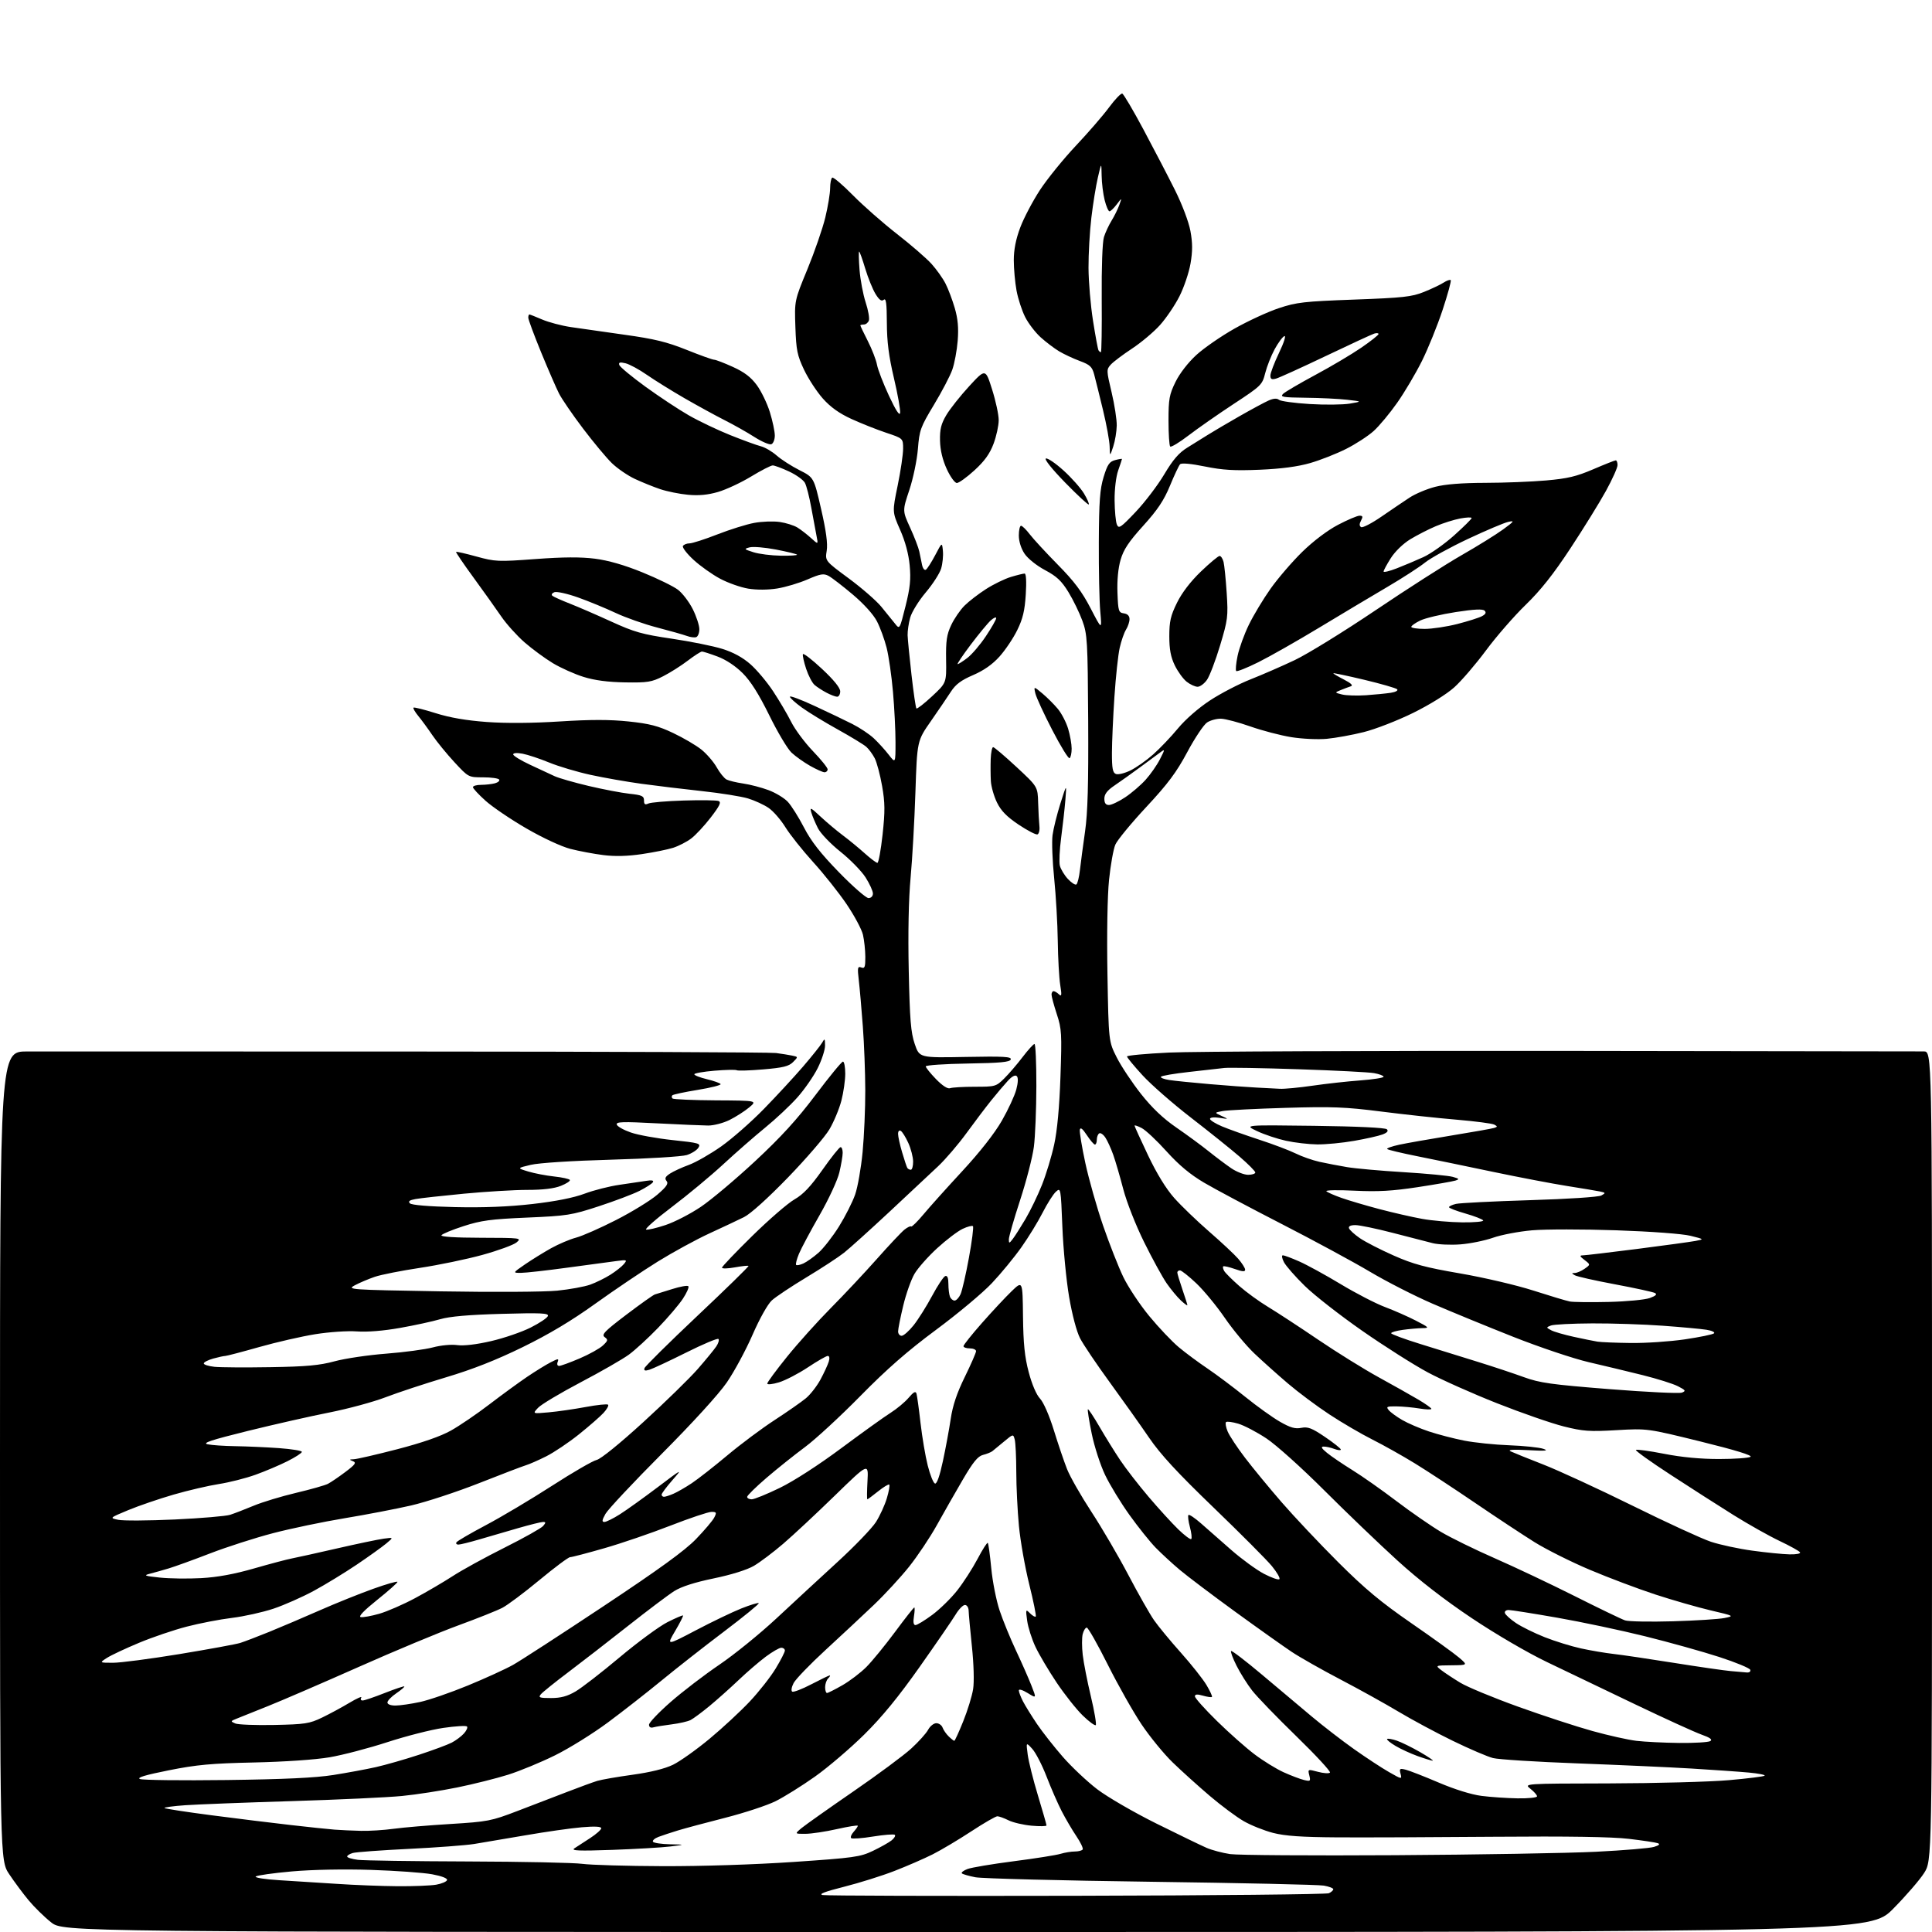 <?xml version="1.0" encoding="UTF-8" standalone="no"?>
<svg 
  version="1.1" 
  xmlns="http://www.w3.org/2000/svg" 
  xmlns:xlink="http://www.w3.org/1999/xlink" 
  xmlns:svg="http://www.w3.org/2000/svg"
  xmlns:rdf="http://www.w3.org/1999/02/22-rdf-syntax-ns#"
  xmlns:cc="http://creativecommons.org/ns#"
  xmlns:dc="http://purl.org/dc/elements/1.1/"
  viewBox="0 0 768 768"
  width="768"
  height="768"
>
<style>svg {background-color: white; }</style>"
<path stroke="none" fill="black" fill-rule="evenodd" d="M384.32,768.00C25.18,768.00 25.18,768.00 20.31,764.15C17.63,762.03 13.61,758.09 11.38,755.40C9.14,752.70 5.67,748.03 3.66,745.01C0.00,739.53 0.00,739.53 0.00,578.76C0.00,418.00 0.00,418.00 10.75,417.97C16.66,417.96 85.17,417.97 162.98,418.00C240.80,418.03 306.27,418.29 308.48,418.59C310.69,418.88 313.59,419.35 314.91,419.62C317.32,420.12 317.32,420.12 315.24,422.20C313.57,423.88 311.26,424.44 303.43,425.10C298.07,425.56 293.33,425.71 292.90,425.44C292.46,425.17 288.48,425.25 284.05,425.62C279.62,425.99 276.00,426.63 276.00,427.04C276.00,427.46 278.25,428.34 281.00,429.00C283.75,429.66 286.21,430.53 286.46,430.94C286.72,431.35 282.64,432.38 277.40,433.24C272.16,434.09 267.60,435.07 267.27,435.40C266.94,435.73 266.96,436.29 267.32,436.66C267.68,437.02 275.42,437.35 284.52,437.41C301.06,437.50 301.06,437.50 297.78,440.24C295.97,441.74 292.48,443.98 290.00,445.21C287.52,446.44 283.70,447.43 281.50,447.42C279.30,447.40 270.13,447.01 261.11,446.54C247.42,445.82 244.80,445.91 245.18,447.05C245.43,447.80 247.96,449.22 250.81,450.20C253.65,451.19 261.10,452.53 267.37,453.20C277.98,454.33 278.68,454.53 277.63,456.22C277.01,457.22 274.93,458.54 273.00,459.15C271.07,459.76 257.57,460.59 243.00,460.99C227.39,461.43 214.24,462.27 211.00,463.04C205.50,464.34 205.50,464.34 210.00,465.70C212.47,466.44 217.10,467.33 220.28,467.67C223.46,468.01 226.27,468.63 226.52,469.04C226.78,469.45 225.18,470.51 222.97,471.39C220.29,472.47 215.86,473.00 209.64,473.00C204.51,473.00 193.16,473.68 184.41,474.51C175.66,475.35 167.00,476.30 165.18,476.64C162.76,477.08 162.15,477.55 162.95,478.35C163.63,479.03 170.46,479.60 180.82,479.84C192.15,480.10 202.17,479.70 211.69,478.61C220.92,477.55 228.07,476.13 232.39,474.50C236.02,473.14 242.26,471.55 246.25,470.98C250.24,470.41 255.01,469.71 256.85,469.41C259.11,469.05 259.98,469.22 259.53,469.96C259.16,470.55 256.75,472.10 254.18,473.40C251.61,474.70 244.32,477.45 238.00,479.52C227.22,483.05 225.44,483.33 209.50,484.01C195.10,484.63 191.25,485.15 184.29,487.40C179.77,488.86 175.81,490.50 175.48,491.03C175.10,491.64 180.93,492.01 191.19,492.03C207.11,492.07 207.45,492.11 205.32,493.89C204.11,494.89 198.01,497.12 191.74,498.85C185.48,500.57 174.31,502.89 166.92,504.00C159.54,505.11 151.47,506.71 149.00,507.55C146.53,508.40 142.98,509.89 141.13,510.88C137.82,512.65 138.41,512.69 175.13,513.33C195.90,513.69 216.50,513.57 221.50,513.06C226.45,512.56 232.36,511.48 234.64,510.66C236.91,509.84 240.52,508.07 242.65,506.72C244.78,505.37 247.20,503.47 248.01,502.48C249.41,500.79 249.24,500.72 245.00,501.29C242.53,501.62 233.75,502.80 225.50,503.92C217.25,505.05 208.99,505.97 207.14,505.98C203.78,506.00 203.78,506.00 208.68,502.62C211.38,500.77 216.05,497.88 219.05,496.20C222.05,494.53 226.53,492.63 229.00,491.98C231.47,491.33 238.68,488.16 245.00,484.92C251.32,481.69 258.65,477.18 261.28,474.91C264.99,471.72 265.82,470.49 264.97,469.46C264.13,468.45 264.45,467.75 266.33,466.52C267.69,465.63 271.07,464.07 273.85,463.06C276.63,462.04 282.41,458.73 286.70,455.71C290.99,452.68 298.61,446.00 303.63,440.85C308.65,435.71 315.66,428.12 319.21,424.00C322.75,419.88 326.17,415.60 326.80,414.50C327.84,412.67 327.94,412.77 327.97,415.59C327.99,417.29 326.67,421.34 325.05,424.59C323.42,427.84 319.78,433.09 316.96,436.25C314.14,439.42 308.38,444.82 304.17,448.25C299.95,451.69 292.45,458.25 287.50,462.83C282.55,467.41 273.37,475.03 267.09,479.78C260.82,484.52 256.21,488.57 256.84,488.78C257.48,488.99 260.94,488.18 264.55,486.98C268.16,485.78 274.48,482.52 278.61,479.73C282.74,476.94 292.44,468.78 300.18,461.58C310.48,451.99 316.90,444.96 324.20,435.25C329.69,427.96 334.58,422.00 335.09,422.00C335.59,422.00 336.00,424.16 336.00,426.79C336.00,429.42 335.31,434.26 334.46,437.54C333.61,440.82 331.47,445.94 329.71,448.93C327.94,451.92 320.54,460.51 313.26,468.04C305.29,476.27 298.33,482.55 295.76,483.82C293.42,484.98 287.23,487.90 282.00,490.30C276.77,492.71 267.55,497.74 261.50,501.48C255.45,505.23 244.29,512.75 236.70,518.20C227.16,525.05 218.21,530.40 207.70,535.54C197.20,540.67 187.80,544.37 177.30,547.50C168.94,550.00 158.14,553.56 153.30,555.42C148.46,557.28 138.43,560.00 131.00,561.47C123.58,562.93 108.97,566.24 98.55,568.81C83.73,572.48 80.25,573.64 82.55,574.13C84.17,574.48 89.14,574.82 93.60,574.88C98.05,574.95 105.81,575.29 110.85,575.65C115.88,576.01 120.00,576.68 120.00,577.14C120.00,577.60 117.41,579.27 114.25,580.86C111.09,582.45 105.35,584.88 101.50,586.26C97.65,587.64 91.12,589.29 87.00,589.93C82.88,590.57 74.78,592.46 69.00,594.13C63.22,595.81 55.12,598.58 51.00,600.29C43.50,603.41 43.50,603.41 47.00,604.15C48.92,604.56 59.05,604.50 69.50,604.02C79.95,603.53 89.85,602.69 91.50,602.15C93.15,601.62 97.35,599.99 100.83,598.55C104.30,597.10 111.90,594.80 117.70,593.43C123.50,592.06 129.21,590.44 130.37,589.84C131.54,589.23 134.65,587.12 137.28,585.14C141.27,582.14 141.76,581.43 140.28,580.84C138.74,580.24 138.79,580.13 140.66,580.07C141.85,580.03 149.61,578.24 157.91,576.09C167.82,573.52 175.13,570.98 179.24,568.68C182.69,566.75 189.55,562.08 194.50,558.29C199.45,554.50 206.20,549.58 209.50,547.34C212.80,545.11 217.03,542.50 218.90,541.54C221.91,540.00 222.22,539.98 221.68,541.40C221.32,542.33 221.57,542.99 222.28,542.97C222.95,542.96 226.61,541.62 230.41,540.00C234.21,538.38 238.36,536.07 239.64,534.87C241.71,532.92 241.79,532.57 240.37,531.53C239.01,530.53 240.29,529.21 248.98,522.61C254.60,518.35 259.71,514.72 260.35,514.55C260.98,514.38 264.07,513.42 267.22,512.42C270.37,511.42 273.24,510.91 273.62,511.28C273.99,511.65 273.03,513.88 271.48,516.23C269.94,518.58 265.49,523.80 261.59,527.84C257.69,531.88 252.47,536.67 250.00,538.48C247.53,540.29 238.90,545.25 230.82,549.49C222.75,553.74 215.13,558.29 213.90,559.61C211.65,562.01 211.65,562.01 218.07,561.43C221.61,561.12 228.23,560.16 232.80,559.31C237.36,558.46 241.38,558.04 241.72,558.39C242.06,558.73 241.25,560.19 239.92,561.64C238.59,563.09 234.18,566.94 230.12,570.19C226.06,573.44 220.21,577.37 217.12,578.92C214.03,580.47 210.38,582.07 209.00,582.48C207.62,582.90 199.26,586.09 190.42,589.58C181.57,593.07 169.42,597.06 163.42,598.45C157.41,599.83 145.53,602.11 137.00,603.52C128.47,604.93 115.65,607.60 108.50,609.47C101.35,611.34 90.10,614.96 83.50,617.51C76.90,620.06 69.47,622.75 67.00,623.49C64.53,624.23 61.15,625.18 59.50,625.60C56.95,626.26 57.54,626.48 63.50,627.11C67.35,627.52 74.78,627.62 80.00,627.33C86.48,626.97 93.15,625.74 101.00,623.48C107.33,621.66 114.08,619.87 116.00,619.51C117.92,619.14 126.03,617.35 134.00,615.52C141.97,613.69 150.30,611.95 152.50,611.65C156.50,611.10 156.50,611.10 153.50,613.60C151.85,614.97 146.59,618.74 141.82,621.96C137.04,625.18 129.39,629.86 124.82,632.34C120.24,634.83 112.99,638.04 108.70,639.48C104.40,640.91 96.98,642.56 92.20,643.14C87.41,643.72 79.34,645.28 74.26,646.60C69.17,647.91 60.63,650.81 55.28,653.04C49.92,655.27 44.18,657.97 42.52,659.03C39.50,660.97 39.50,660.97 44.87,660.98C47.82,660.99 59.74,659.43 71.37,657.52C82.99,655.60 93.85,653.61 95.50,653.09C97.15,652.57 102.33,650.59 107.00,648.70C111.67,646.80 120.72,642.94 127.11,640.13C133.49,637.32 143.06,633.47 148.36,631.58C153.66,629.68 158.00,628.44 158.00,628.83C158.00,629.21 154.36,632.44 149.90,636.01C144.65,640.22 142.36,642.61 143.40,642.82C144.27,643.00 147.58,642.40 150.75,641.50C153.91,640.59 160.32,637.80 165.00,635.29C169.68,632.78 176.43,628.82 180.00,626.50C183.57,624.17 192.82,619.09 200.55,615.22C208.28,611.35 215.19,607.47 215.92,606.59C217.02,605.27 217.01,605.00 215.87,605.00C215.11,605.00 210.66,606.10 205.99,607.45C201.32,608.80 194.36,610.82 190.52,611.95C186.68,613.08 182.94,614.00 182.21,614.00C181.48,614.00 181.14,613.59 181.45,613.09C181.76,612.58 187.07,609.49 193.26,606.21C199.44,602.94 211.25,595.90 219.50,590.58C227.75,585.26 235.72,580.65 237.20,580.34C238.79,580.00 246.40,573.84 255.70,565.34C264.39,557.41 274.13,547.90 277.36,544.21C280.58,540.52 283.90,536.47 284.74,535.22C285.58,533.96 285.97,532.63 285.59,532.26C285.22,531.89 279.42,534.33 272.71,537.69C265.99,541.04 259.43,544.11 258.13,544.50C256.38,545.03 255.88,544.86 256.20,543.85C256.44,543.11 265.92,533.74 277.27,523.03C288.62,512.33 297.74,503.41 297.55,503.22C297.36,503.03 294.91,503.29 292.10,503.80C289.30,504.31 287.00,504.37 287.00,503.92C287.00,503.48 292.41,497.81 299.03,491.31C305.65,484.81 313.20,478.27 315.82,476.78C319.32,474.77 322.24,471.68 326.93,465.03C330.42,460.06 333.67,456.00 334.14,456.00C334.61,456.00 334.99,457.01 334.98,458.25C334.98,459.49 334.38,463.00 333.66,466.05C332.93,469.16 329.47,476.62 325.79,483.05C322.18,489.35 318.49,496.26 317.60,498.40C316.70,500.55 316.20,502.54 316.48,502.82C316.76,503.10 318.06,502.84 319.37,502.24C320.68,501.64 323.38,499.73 325.36,497.99C327.35,496.24 331.02,491.53 333.53,487.51C336.03,483.49 338.91,477.80 339.93,474.85C340.96,471.91 342.29,464.30 342.90,457.95C343.50,451.59 343.98,440.57 343.96,433.45C343.94,426.33 343.51,414.88 342.99,408.00C342.48,401.12 341.76,392.90 341.39,389.73C340.79,384.63 340.91,384.03 342.36,384.58C343.74,385.12 344.00,384.46 343.98,380.36C343.96,377.69 343.54,373.74 343.04,371.58C342.54,369.43 339.61,363.95 336.52,359.40C333.43,354.85 327.44,347.31 323.20,342.65C318.97,337.98 314.02,331.76 312.20,328.82C310.39,325.88 307.39,322.43 305.53,321.16C303.68,319.89 299.99,318.20 297.33,317.39C294.67,316.59 286.43,315.27 279.00,314.47C271.57,313.66 260.77,312.36 255.00,311.57C249.22,310.78 240.12,309.19 234.76,308.02C229.41,306.85 221.98,304.64 218.25,303.10C214.53,301.57 209.80,300.00 207.74,299.61C205.48,299.19 204.00,299.30 204.00,299.89C204.00,300.43 207.04,302.29 210.75,304.02C214.46,305.76 218.85,307.80 220.50,308.56C222.15,309.32 228.22,311.06 234.00,312.43C239.78,313.79 247.09,315.19 250.25,315.53C255.16,316.05 256.00,316.44 256.00,318.18C256.00,319.76 256.39,320.03 257.75,319.41C258.71,318.96 265.04,318.43 271.81,318.22C278.58,318.01 284.80,318.09 285.63,318.41C286.80,318.86 286.11,320.31 282.52,324.98C279.98,328.27 276.47,332.05 274.70,333.36C272.94,334.68 269.74,336.32 267.58,337.01C265.42,337.70 259.84,338.83 255.17,339.52C249.47,340.36 244.45,340.49 239.85,339.91C236.08,339.44 230.19,338.33 226.75,337.45C223.13,336.51 215.76,333.09 209.24,329.31C203.05,325.73 195.74,320.77 192.99,318.30C190.25,315.83 188.00,313.41 188.00,312.91C188.00,312.41 189.46,311.99 191.25,311.99C193.04,311.98 195.51,311.70 196.74,311.37C197.97,311.04 198.73,310.37 198.43,309.89C198.13,309.40 195.26,309.00 192.05,309.00C186.22,309.00 186.22,309.00 180.64,302.98C177.58,299.67 173.62,294.83 171.86,292.23C170.10,289.63 167.59,286.21 166.28,284.62C164.98,283.04 164.12,281.55 164.37,281.30C164.61,281.06 168.56,282.04 173.15,283.49C178.81,285.28 185.34,286.40 193.49,287.00C201.14,287.56 211.67,287.48 222.50,286.79C234.75,286.01 242.39,286.01 249.86,286.79C258.22,287.67 261.65,288.56 267.60,291.39C271.66,293.32 276.72,296.28 278.83,297.98C280.94,299.68 283.67,302.85 284.90,305.03C286.12,307.21 287.89,309.39 288.81,309.87C289.74,310.35 292.73,311.07 295.46,311.47C298.19,311.86 302.72,313.05 305.53,314.10C308.33,315.15 311.78,317.24 313.18,318.75C314.59,320.26 317.48,324.86 319.61,328.97C322.44,334.43 326.19,339.23 333.49,346.73C339.00,352.39 344.29,357.01 345.25,357.01C346.27,357.00 347.00,356.24 347.00,355.20C347.00,354.20 345.69,351.33 344.10,348.82C342.50,346.30 338.00,341.69 334.10,338.58C330.15,335.43 326.16,331.26 325.13,329.21C324.10,327.17 322.92,324.38 322.52,323.00C321.86,320.77 322.24,320.93 326.14,324.58C328.54,326.82 332.52,330.17 335.00,332.03C337.48,333.88 341.40,337.11 343.73,339.20C346.05,341.29 348.33,343.00 348.78,343.00C349.24,343.00 350.16,337.94 350.84,331.75C351.85,322.41 351.82,319.13 350.64,312.41C349.86,307.96 348.54,303.01 347.71,301.41C346.88,299.81 345.37,297.76 344.35,296.86C343.33,295.97 338.23,292.86 333.00,289.96C327.77,287.06 321.36,283.15 318.75,281.26C316.14,279.37 314.00,277.43 314.00,276.95C314.00,276.46 318.39,278.10 323.75,280.59C329.11,283.07 335.90,286.32 338.82,287.80C341.75,289.28 345.59,291.84 347.36,293.50C349.12,295.15 351.78,298.07 353.27,300.00C355.98,303.50 355.98,303.50 355.98,295.00C355.98,290.32 355.53,281.32 354.97,275.00C354.42,268.68 353.28,260.80 352.45,257.50C351.61,254.20 349.89,249.47 348.61,247.00C347.21,244.28 343.40,240.06 338.98,236.33C334.96,232.94 330.64,229.61 329.38,228.93C327.42,227.89 326.18,228.09 321.01,230.33C317.68,231.78 312.26,233.40 308.97,233.93C305.31,234.52 300.84,234.54 297.47,234.00C294.44,233.50 289.39,231.72 286.23,230.03C283.08,228.35 278.33,224.97 275.67,222.52C273.01,220.07 271.13,217.60 271.48,217.03C271.83,216.47 273.00,216.00 274.08,216.00C275.16,216.00 280.14,214.40 285.15,212.44C290.15,210.49 296.75,208.42 299.81,207.86C302.87,207.29 307.43,207.13 309.94,207.49C312.45,207.86 315.62,208.85 317.00,209.71C318.38,210.56 320.80,212.44 322.39,213.88C325.28,216.50 325.28,216.50 324.58,213.00C324.20,211.07 323.26,206.03 322.49,201.78C321.73,197.54 320.60,193.11 319.97,191.95C319.35,190.79 316.51,188.75 313.67,187.43C310.83,186.10 307.91,185.02 307.18,185.01C306.45,185.00 302.57,187.00 298.55,189.44C294.53,191.88 288.63,194.63 285.43,195.56C281.38,196.74 277.76,197.08 273.51,196.68C270.15,196.37 265.17,195.36 262.45,194.45C259.73,193.53 255.18,191.69 252.34,190.36C249.50,189.03 245.40,186.21 243.23,184.11C241.06,182.00 235.91,175.82 231.78,170.37C227.65,164.92 223.35,158.65 222.22,156.43C221.09,154.21 217.88,146.82 215.08,140.00C212.29,133.18 210.00,127.02 210.00,126.30C210.00,125.59 210.19,125.00 210.42,125.00C210.65,125.00 212.94,125.90 215.52,127.01C218.09,128.11 223.19,129.46 226.85,130.01C230.51,130.56 240.16,131.94 248.30,133.07C260.10,134.71 265.08,135.92 272.91,139.06C278.31,141.23 283.25,143.00 283.89,143.00C284.52,143.00 287.87,144.28 291.32,145.85C295.88,147.92 298.49,149.90 300.84,153.09C302.62,155.51 304.96,160.35 306.04,163.85C307.12,167.35 308.00,171.53 308.00,173.14C308.00,174.75 307.38,176.30 306.62,176.59C305.86,176.89 302.82,175.58 299.87,173.70C296.92,171.81 291.57,168.80 288.00,167.00C284.43,165.19 277.29,161.29 272.14,158.32C266.99,155.35 260.24,151.15 257.14,149.00C254.04,146.84 250.20,144.77 248.62,144.40C246.41,143.88 245.84,144.04 246.19,145.11C246.44,145.87 251.11,149.74 256.57,153.71C262.03,157.67 269.78,162.80 273.80,165.10C277.81,167.40 285.24,170.94 290.30,172.97C295.36,175.00 300.83,176.99 302.45,177.40C304.07,177.80 306.90,179.46 308.74,181.08C310.58,182.69 314.66,185.31 317.81,186.90C323.52,189.79 323.52,189.79 326.40,202.33C328.41,211.09 329.08,216.08 328.63,218.92C327.98,222.97 327.98,222.97 337.38,229.91C342.55,233.73 348.38,238.80 350.33,241.18C352.29,243.55 354.73,246.57 355.76,247.88C357.63,250.26 357.63,250.26 359.95,241.00C361.79,233.63 362.13,230.30 361.61,224.74C361.19,220.23 359.85,215.23 357.82,210.63C354.67,203.50 354.67,203.50 356.84,193.00C358.03,187.22 359.00,180.65 359.00,178.38C359.00,174.27 359.00,174.27 352.25,172.02C348.54,170.78 342.35,168.32 338.49,166.56C333.60,164.32 330.16,161.86 327.10,158.43C324.69,155.72 321.33,150.57 319.63,147.00C316.92,141.28 316.50,139.23 316.18,130.00C315.81,119.50 315.81,119.50 320.97,107.00C323.80,100.12 326.99,90.90 328.06,86.50C329.12,82.10 329.99,76.84 329.99,74.81C330.00,72.78 330.37,70.89 330.82,70.61C331.28,70.33 334.99,73.49 339.07,77.63C343.16,81.78 351.03,88.69 356.56,93.00C362.09,97.31 368.26,102.65 370.27,104.87C372.27,107.09 374.79,110.63 375.86,112.74C376.94,114.84 378.59,119.22 379.54,122.48C380.78,126.76 381.10,130.35 380.70,135.45C380.39,139.33 379.42,144.53 378.54,147.00C377.66,149.47 374.37,155.76 371.23,160.96C365.90,169.80 365.48,170.96 364.88,178.46C364.52,182.90 363.00,190.21 361.48,194.77C358.72,203.04 358.72,203.04 361.80,209.77C363.49,213.47 365.13,217.74 365.44,219.25C365.75,220.76 366.24,223.14 366.53,224.54C366.82,225.94 367.50,226.81 368.05,226.47C368.59,226.13 370.26,223.53 371.76,220.68C374.48,215.50 374.48,215.50 374.82,219.00C375.01,220.93 374.69,224.08 374.12,226.00C373.54,227.93 370.79,232.20 368.01,235.49C365.23,238.78 362.44,243.28 361.82,245.49C361.21,247.69 360.74,250.85 360.79,252.50C360.84,254.15 361.54,261.27 362.34,268.31C363.14,275.36 364.02,281.35 364.29,281.62C364.56,281.89 367.36,279.72 370.51,276.78C376.24,271.45 376.24,271.45 376.09,262.27C375.97,254.74 376.33,252.27 378.11,248.49C379.30,245.95 381.68,242.48 383.39,240.77C385.10,239.06 388.95,236.09 391.95,234.17C394.94,232.25 399.40,230.08 401.86,229.34C404.31,228.60 406.76,228.00 407.30,228.00C407.91,228.00 408.08,231.19 407.76,236.31C407.36,242.72 406.59,245.97 404.38,250.47C402.81,253.69 399.63,258.42 397.33,260.98C394.51,264.12 391.07,266.53 386.82,268.36C382.07,270.40 379.88,272.04 378.00,274.95C376.62,277.08 373.04,282.35 370.04,286.66C364.57,294.50 364.57,294.50 363.89,315.00C363.52,326.27 362.66,341.51 361.98,348.86C361.19,357.34 360.92,370.87 361.24,385.86C361.66,405.45 362.07,410.44 363.62,415.00C365.50,420.50 365.50,420.50 383.87,420.15C398.97,419.86 402.15,420.04 401.79,421.15C401.44,422.20 397.60,422.56 384.67,422.77C375.50,422.92 368.00,423.43 368.00,423.90C368.00,424.37 369.83,426.65 372.07,428.96C374.63,431.59 376.71,432.94 377.66,432.58C378.49,432.26 382.92,432.00 387.51,432.00C395.60,432.00 395.96,431.90 399.18,428.72C401.01,426.92 404.29,423.10 406.48,420.22C408.67,417.35 410.81,415.00 411.23,415.00C411.65,415.00 411.99,422.54 411.97,431.75C411.95,440.96 411.51,451.82 410.98,455.89C410.45,459.95 407.99,469.49 405.51,477.08C403.03,484.67 401.01,491.69 401.03,492.69C401.06,494.36 401.18,494.34 402.60,492.50C403.45,491.40 405.73,487.81 407.67,484.53C409.61,481.24 412.54,475.17 414.19,471.03C415.84,466.89 418.03,459.67 419.05,454.99C420.27,449.41 421.13,440.10 421.55,427.99C422.14,410.92 422.03,409.01 420.09,403.12C418.94,399.61 418.00,396.12 418.00,395.37C418.00,394.62 418.36,394.00 418.80,394.00C419.24,394.00 420.20,394.56 420.93,395.25C422.03,396.29 422.12,395.64 421.45,391.50C421.01,388.75 420.57,380.88 420.48,374.00C420.39,367.12 419.74,355.93 419.05,349.12C418.35,342.31 418.06,334.61 418.40,332.01C418.75,329.41 420.16,323.73 421.53,319.39C424.03,311.50 424.03,311.50 423.50,318.00C423.21,321.57 422.45,328.34 421.82,333.04C421.19,337.74 420.96,342.72 421.31,344.12C421.66,345.51 423.09,347.88 424.48,349.38C425.87,350.88 427.39,351.88 427.86,351.59C428.33,351.30 428.98,348.68 429.30,345.78C429.63,342.88 430.54,336.00 431.33,330.50C432.39,323.10 432.71,311.65 432.57,286.50C432.38,254.65 432.23,252.14 430.25,246.73C429.09,243.56 426.60,238.44 424.71,235.36C422.00,230.93 420.06,229.10 415.42,226.63C412.06,224.84 408.57,222.04 407.27,220.10C405.89,218.04 405.00,215.20 405.00,212.85C405.00,210.73 405.40,209.00 405.88,209.00C406.37,209.00 407.93,210.53 409.36,212.41C410.79,214.28 415.81,219.71 420.50,224.48C426.98,231.04 430.13,235.23 433.54,241.82C438.04,250.50 438.04,250.50 437.37,243.00C437.00,238.88 436.75,226.50 436.80,215.50C436.88,199.19 437.23,194.41 438.72,189.57C440.23,184.64 441.00,183.51 443.27,182.90C444.77,182.50 446.00,182.30 446.00,182.46C446.00,182.62 445.32,184.66 444.50,187.00C443.63,189.46 443.03,194.47 443.07,198.88C443.11,203.07 443.51,207.40 443.97,208.50C444.71,210.30 445.48,209.78 451.44,203.50C455.09,199.65 460.20,192.94 462.79,188.59C466.31,182.68 468.64,179.98 472.00,177.92C474.48,176.41 478.07,174.16 480.00,172.94C481.93,171.72 487.55,168.40 492.50,165.57C497.45,162.74 502.79,159.86 504.36,159.18C506.29,158.34 507.62,158.27 508.43,158.94C509.09,159.49 514.59,160.24 520.64,160.61C526.70,160.98 533.87,160.90 536.58,160.44C541.50,159.60 541.50,159.60 535.50,158.91C532.20,158.53 524.79,158.17 519.04,158.11C509.96,158.01 508.77,157.81 510.04,156.57C510.84,155.79 516.62,152.40 522.87,149.04C529.12,145.69 537.33,140.82 541.12,138.22C544.90,135.62 547.99,133.18 547.99,132.78C548.00,132.39 547.21,132.31 546.25,132.62C545.29,132.93 536.62,136.94 527.00,141.53C517.38,146.12 508.49,150.16 507.25,150.50C505.50,150.99 505.00,150.72 505.00,149.29C505.00,148.27 506.55,144.22 508.43,140.28C510.38,136.22 511.30,133.33 510.56,133.61C509.84,133.89 508.11,136.23 506.70,138.81C505.30,141.39 503.61,145.67 502.94,148.32C501.76,153.00 501.39,153.36 490.40,160.58C484.17,164.68 476.10,170.31 472.46,173.10C468.82,175.89 465.54,177.87 465.17,177.50C464.80,177.14 464.50,172.48 464.50,167.17C464.50,158.61 464.82,156.85 467.29,151.81C468.97,148.40 472.30,144.10 475.59,141.09C478.62,138.32 485.46,133.60 490.80,130.59C496.13,127.58 504.02,123.94 508.33,122.51C515.38,120.16 518.36,119.82 538.33,119.09C557.69,118.38 561.20,118.00 566.00,116.07C569.02,114.86 572.55,113.18 573.84,112.35C575.12,111.52 576.41,111.07 576.69,111.36C576.97,111.64 575.52,116.96 573.46,123.19C571.40,129.41 567.70,138.55 565.24,143.50C562.77,148.45 558.35,155.92 555.41,160.10C552.48,164.28 548.27,169.33 546.06,171.33C543.85,173.32 538.92,176.53 535.10,178.45C531.27,180.38 524.85,182.91 520.82,184.07C515.88,185.50 509.35,186.36 500.74,186.73C490.68,187.15 486.06,186.88 478.98,185.44C473.38,184.30 469.65,183.97 469.09,184.56C468.61,185.08 466.79,188.92 465.07,193.11C462.68,198.90 460.16,202.68 454.46,208.98C448.69,215.36 446.63,218.45 445.45,222.53C444.48,225.85 444.02,230.72 444.21,235.66C444.48,242.93 444.66,243.52 446.75,243.82C448.21,244.03 449.00,244.83 449.00,246.10C449.00,247.19 448.38,249.07 447.61,250.29C446.85,251.50 445.72,254.75 445.10,257.50C444.47,260.25 443.53,269.02 443.00,277.00C442.47,284.98 442.02,295.00 442.01,299.28C442.00,305.51 442.32,307.19 443.61,307.68C444.49,308.02 447.08,307.38 449.36,306.27C451.64,305.15 455.70,302.30 458.38,299.92C461.06,297.55 465.51,292.88 468.26,289.55C471.21,285.98 476.43,281.42 480.98,278.44C485.23,275.65 492.48,271.88 497.10,270.06C501.72,268.24 509.66,264.78 514.74,262.37C519.81,259.95 534.21,251.07 546.74,242.63C559.26,234.19 574.67,224.32 581.00,220.70C587.33,217.08 594.75,212.47 597.50,210.46C601.98,207.18 602.19,206.87 599.50,207.47C597.85,207.84 590.65,210.89 583.50,214.25C576.35,217.62 568.68,221.84 566.45,223.64C564.22,225.44 557.47,229.81 551.45,233.34C545.43,236.88 533.30,244.12 524.50,249.44C515.70,254.76 504.79,260.96 500.25,263.22C495.71,265.48 491.73,267.07 491.41,266.74C491.09,266.42 491.33,263.71 491.96,260.71C492.58,257.71 494.59,252.16 496.43,248.38C498.26,244.60 502.16,238.12 505.08,234.00C508.00,229.88 513.65,223.31 517.64,219.40C522.03,215.11 527.64,210.86 531.84,208.65C535.67,206.64 539.53,205.00 540.43,205.00C541.74,205.00 541.86,205.39 541.03,206.94C540.31,208.29 540.32,209.08 541.07,209.54C541.65,209.90 545.30,208.02 549.17,205.35C553.04,202.68 558.08,199.28 560.36,197.78C562.64,196.29 567.20,194.37 570.50,193.52C574.48,192.49 581.15,191.96 590.29,191.94C597.87,191.93 608.81,191.50 614.60,190.99C623.13,190.24 626.69,189.40 633.36,186.53C637.88,184.59 641.90,183.00 642.29,183.00C642.68,183.00 643.00,183.85 643.00,184.88C643.00,185.91 640.93,190.52 638.40,195.13C635.87,199.73 629.52,210.00 624.29,217.94C617.50,228.27 612.42,234.67 606.47,240.44C601.90,244.87 594.81,253.01 590.72,258.53C586.63,264.05 580.95,270.66 578.10,273.22C575.07,275.95 568.24,280.19 561.70,283.41C555.54,286.44 546.74,289.86 542.15,291.01C537.56,292.16 530.93,293.36 527.43,293.69C523.92,294.02 517.57,293.72 513.30,293.03C509.03,292.34 501.72,290.43 497.05,288.78C492.38,287.14 487.14,285.75 485.40,285.70C483.67,285.65 481.16,286.32 479.84,287.19C478.51,288.06 474.97,293.35 471.97,298.96C467.64,307.05 464.27,311.56 455.64,320.83C449.66,327.25 444.13,333.97 443.36,335.76C442.59,337.56 441.47,343.86 440.86,349.76C440.21,356.14 439.95,371.36 440.23,387.25C440.70,413.99 440.70,413.99 443.95,420.40C445.74,423.93 450.08,430.44 453.59,434.89C457.98,440.43 462.38,444.62 467.64,448.23C471.85,451.13 477.62,455.37 480.47,457.66C483.31,459.94 487.36,462.98 489.46,464.41C491.56,465.83 494.57,467.00 496.14,467.00C497.71,467.00 499.00,466.59 499.00,466.08C499.00,465.58 496.19,462.74 492.75,459.78C489.31,456.81 480.61,449.84 473.42,444.28C466.22,438.72 457.56,431.14 454.17,427.44C450.77,423.74 448.00,420.37 448.00,419.96C448.00,419.55 455.54,418.85 464.75,418.41C473.96,417.97 544.50,417.67 621.50,417.75C698.50,417.83 762.96,417.92 764.75,417.95C768.00,418.00 768.00,418.00 768.00,578.80C768.00,739.61 768.00,739.61 764.87,744.54C763.16,747.25 757.63,753.64 752.60,758.73C743.45,768.00 743.45,768.00 384.32,768.00zM428.00,753.60C482.18,753.49 527.29,753.03 528.25,752.59C529.21,752.15 530.00,751.43 530.00,751.00C530.00,750.57 528.31,749.92 526.25,749.56C524.19,749.19 493.25,748.51 457.50,748.03C421.75,747.56 390.36,746.75 387.74,746.24C385.12,745.73 382.70,745.03 382.35,744.69C382.01,744.34 383.02,743.56 384.60,742.96C386.18,742.36 394.45,740.97 402.99,739.87C411.52,738.77 419.88,737.45 421.57,736.93C423.26,736.42 425.82,736.00 427.26,736.00C428.70,736.00 430.11,735.63 430.39,735.18C430.66,734.73 429.54,732.37 427.89,729.93C426.24,727.50 423.61,723.01 422.04,719.98C420.48,716.94 417.76,710.73 416.01,706.17C414.25,701.62 411.70,696.68 410.34,695.20C407.87,692.50 407.87,692.50 408.53,697.50C408.90,700.25 410.72,707.56 412.60,713.74C414.47,719.92 416.00,725.27 416.00,725.63C416.00,725.99 413.32,726.04 410.05,725.74C406.78,725.44 402.66,724.48 400.90,723.60C399.14,722.72 397.14,722.00 396.46,722.00C395.78,722.00 391.11,724.70 386.08,728.00C381.06,731.30 374.17,735.40 370.77,737.12C367.37,738.83 360.52,741.81 355.54,743.74C350.57,745.67 341.56,748.50 335.52,750.02C327.81,751.97 325.28,752.95 327.02,753.31C328.38,753.59 373.82,753.72 428.00,753.60zM158.00,749.80C164.32,749.85 171.26,749.57 173.42,749.19C175.57,748.81 177.51,747.98 177.71,747.36C177.94,746.67 175.63,745.77 171.80,745.06C168.33,744.42 157.40,743.63 147.50,743.31C136.61,742.96 124.17,743.20 116.00,743.92C108.58,744.58 102.12,745.49 101.65,745.95C101.19,746.42 105.46,747.07 111.15,747.42C116.84,747.76 127.12,748.41 134.00,748.87C140.88,749.34 151.68,749.75 158.00,749.80zM263.50,741.83C278.92,741.88 300.08,741.20 315.50,740.15C339.56,738.51 341.91,738.18 347.00,735.75C350.02,734.30 353.37,732.42 354.43,731.57C355.49,730.72 356.07,729.73 355.72,729.38C355.37,729.03 351.47,729.34 347.05,730.05C342.64,730.77 338.72,731.05 338.35,730.68C337.98,730.31 338.43,729.19 339.34,728.18C340.25,727.17 341.00,726.09 341.00,725.78C341.00,725.47 337.29,726.06 332.75,727.08C328.21,728.11 322.55,728.96 320.17,728.97C315.85,729.00 315.85,729.00 318.67,726.66C320.23,725.38 329.45,718.85 339.17,712.16C348.90,705.47 359.26,697.79 362.20,695.10C365.14,692.41 368.18,689.04 368.94,687.61C369.71,686.17 371.18,685.00 372.20,685.00C373.22,685.00 374.35,685.79 374.69,686.75C375.04,687.71 376.13,689.29 377.12,690.25C378.11,691.21 379.11,692.00 379.35,692.00C379.58,692.00 381.19,688.50 382.91,684.21C384.64,679.93 386.40,674.19 386.83,671.46C387.29,668.56 387.09,661.53 386.35,654.50C385.66,647.90 385.08,641.49 385.05,640.25C385.02,639.00 384.37,638.00 383.58,638.00C382.80,638.00 381.15,639.69 379.91,641.75C378.67,643.81 372.25,653.15 365.66,662.50C357.22,674.47 350.68,682.46 343.56,689.50C337.99,695.00 329.18,702.52 323.97,706.22C318.76,709.91 311.71,714.31 308.31,716.00C304.90,717.69 295.90,720.65 288.31,722.59C280.71,724.53 272.25,726.79 269.50,727.63C266.75,728.47 263.27,729.62 261.76,730.19C260.26,730.76 259.27,731.63 259.57,732.12C259.87,732.60 262.90,733.06 266.31,733.13C272.50,733.25 272.50,733.25 266.50,734.00C263.20,734.41 252.85,735.02 243.50,735.35C229.90,735.83 226.87,735.70 228.36,734.72C229.38,734.05 232.20,732.22 234.61,730.66C237.02,729.09 239.00,727.34 239.00,726.76C239.00,726.06 236.41,725.93 231.25,726.37C226.99,726.73 216.97,728.16 209.00,729.54C201.03,730.92 191.80,732.48 188.50,733.01C185.20,733.54 173.50,734.42 162.50,734.96C151.50,735.50 141.49,736.23 140.25,736.59C139.01,736.94 138.00,737.58 138.00,738.00C138.00,738.43 139.91,739.01 142.25,739.31C144.59,739.60 164.28,739.89 186.00,739.96C207.72,740.03 228.20,740.45 231.50,740.91C234.80,741.36 249.20,741.78 263.50,741.83zM554.50,737.47C587.50,737.27 623.50,736.65 634.50,736.10C645.50,735.55 655.85,734.68 657.50,734.17C659.54,733.54 660.02,733.07 659.00,732.70C658.17,732.40 653.00,731.62 647.50,730.97C640.74,730.17 623.39,729.90 594.00,730.14C570.08,730.34 541.95,730.45 531.50,730.38C517.41,730.29 510.84,729.83 506.08,728.61C502.55,727.70 497.31,725.61 494.44,723.96C491.56,722.32 485.45,717.77 480.85,713.85C476.26,709.93 469.65,703.98 466.18,700.61C462.70,697.25 457.14,690.46 453.82,685.53C450.50,680.59 444.46,669.90 440.39,661.78C436.32,653.65 432.55,647.00 432.01,647.00C431.48,647.00 430.75,648.16 430.39,649.58C430.03,651.00 430.04,654.71 430.40,657.83C430.76,660.95 432.21,668.37 433.63,674.31C435.05,680.26 435.92,685.41 435.58,685.75C435.24,686.09 432.91,684.38 430.40,681.94C427.89,679.50 423.24,673.63 420.06,668.90C416.89,664.17 413.09,657.77 411.63,654.68C410.17,651.59 408.68,646.91 408.32,644.29C407.69,639.71 407.73,639.59 409.45,641.31C410.43,642.29 411.46,642.88 411.73,642.61C411.99,642.34 410.83,636.58 409.14,629.81C407.46,623.04 405.61,612.58 405.04,606.58C404.47,600.57 403.99,590.89 403.99,585.08C403.98,579.26 403.70,573.49 403.37,572.25C402.77,570.00 402.76,570.00 399.13,573.03C397.13,574.70 395.03,576.43 394.47,576.87C393.90,577.31 392.23,577.98 390.76,578.35C388.71,578.86 386.81,581.19 382.68,588.26C379.71,593.34 375.08,601.46 372.39,606.31C369.70,611.15 364.74,618.57 361.36,622.81C357.98,627.04 351.67,633.88 347.34,638.00C343.01,642.12 334.40,650.16 328.20,655.86C322.01,661.55 316.28,667.49 315.47,669.05C314.65,670.64 314.41,672.13 314.92,672.45C315.42,672.76 318.86,671.44 322.56,669.51C326.26,667.58 329.54,666.00 329.84,666.00C330.15,666.00 329.86,666.54 329.20,667.20C328.54,667.86 328.00,669.44 328.00,670.70C328.00,671.97 328.34,673.00 328.75,672.99C329.16,672.99 331.91,671.60 334.86,669.91C337.81,668.22 342.09,664.96 344.38,662.67C346.67,660.38 351.79,654.11 355.77,648.75C359.74,643.39 363.19,639.00 363.44,639.00C363.68,639.00 363.62,640.58 363.31,642.50C362.93,644.83 363.13,646.00 363.91,646.00C364.56,646.00 367.55,644.18 370.57,641.95C373.58,639.72 378.06,635.34 380.53,632.20C382.99,629.07 386.62,623.43 388.60,619.68C390.57,615.92 392.40,613.07 392.66,613.33C392.92,613.59 393.54,618.12 394.04,623.40C394.54,628.67 396.04,636.26 397.38,640.25C398.72,644.24 401.63,651.35 403.85,656.07C406.07,660.78 408.82,667.01 409.96,669.91C412.05,675.19 412.05,675.19 408.52,673.01C406.52,671.78 405.00,671.32 405.00,671.97C405.00,672.59 405.74,674.54 406.64,676.30C407.55,678.06 410.06,682.11 412.21,685.30C414.37,688.49 419.00,694.38 422.50,698.39C426.00,702.40 432.15,708.19 436.18,711.27C440.21,714.34 450.76,720.46 459.64,724.87C468.52,729.28 477.52,733.63 479.64,734.55C481.76,735.47 485.98,736.58 489.00,737.03C492.02,737.47 521.50,737.67 554.50,737.47zM143.50,727.79C146.80,727.87 152.65,727.50 156.50,726.97C160.35,726.44 170.52,725.58 179.10,725.06C193.88,724.15 195.26,723.89 205.60,719.93C211.59,717.64 220.55,714.20 225.50,712.29C230.45,710.38 235.83,708.41 237.46,707.92C239.09,707.42 245.39,706.33 251.46,705.49C258.56,704.51 264.30,703.09 267.55,701.51C270.32,700.16 276.85,695.52 282.05,691.20C287.25,686.88 294.46,680.19 298.08,676.33C301.70,672.48 306.31,666.61 308.33,663.28C310.35,659.96 312.00,656.73 312.00,656.12C312.00,655.50 311.36,655.00 310.58,655.00C309.79,655.00 306.98,656.63 304.33,658.61C301.67,660.60 296.80,664.80 293.50,667.95C290.20,671.09 285.02,675.70 282.00,678.20C278.98,680.69 275.60,683.19 274.50,683.75C273.40,684.31 270.02,685.08 267.00,685.46C263.98,685.84 260.71,686.37 259.75,686.64C258.63,686.96 258.00,686.58 258.00,685.60C258.00,684.76 261.87,680.69 266.61,676.55C271.34,672.41 280.04,665.76 285.93,661.76C291.83,657.77 302.02,649.50 308.58,643.40C315.13,637.29 326.09,627.17 332.92,620.91C339.75,614.65 346.63,607.50 348.21,605.02C349.78,602.53 351.73,598.29 352.53,595.58C353.34,592.87 353.77,590.44 353.50,590.16C353.22,589.89 351.23,591.09 349.06,592.83C346.89,594.57 344.96,596.00 344.78,596.00C344.59,596.00 344.62,592.74 344.84,588.75C345.24,581.50 345.24,581.50 331.87,594.51C324.52,601.67 315.27,610.30 311.32,613.68C307.38,617.06 302.14,621.00 299.70,622.44C296.98,624.03 290.80,625.97 283.76,627.43C276.15,629.00 270.83,630.71 268.03,632.48C265.70,633.95 257.43,640.18 249.64,646.33C241.86,652.47 231.16,660.76 225.87,664.75C220.58,668.73 215.69,672.67 215.00,673.50C213.92,674.80 214.45,675.00 219.04,675.00C222.93,675.00 225.50,674.31 228.79,672.38C231.24,670.95 239.14,664.83 246.34,658.79C253.54,652.75 262.08,646.48 265.31,644.84C268.55,643.21 271.34,642.01 271.51,642.18C271.69,642.36 270.28,645.13 268.38,648.35C264.93,654.20 264.93,654.20 276.56,648.10C282.95,644.74 291.10,640.82 294.66,639.40C298.23,637.97 301.36,637.02 301.62,637.28C301.88,637.55 295.66,642.62 287.80,648.57C279.93,654.51 268.77,663.27 262.98,668.03C257.19,672.78 247.61,680.28 241.67,684.69C235.74,689.09 226.30,694.97 220.69,697.74C215.09,700.52 206.68,703.99 202.00,705.47C197.32,706.94 188.24,709.22 181.81,710.53C175.38,711.84 165.48,713.38 159.81,713.93C154.14,714.49 134.43,715.41 116.00,715.97C97.57,716.53 78.54,717.27 73.69,717.60C68.85,717.94 65.11,718.45 65.39,718.73C65.67,719.00 74.13,720.30 84.20,721.61C94.26,722.92 108.35,724.66 115.50,725.47C122.65,726.29 130.53,727.12 133.00,727.31C135.47,727.50 140.20,727.71 143.50,727.79zM603.25,714.87C607.51,714.94 611.00,714.58 611.00,714.07C611.00,713.56 609.81,712.21 608.37,711.07C605.73,709.00 605.73,709.00 639.62,708.93C658.25,708.88 679.66,708.31 687.19,707.65C694.72,706.99 701.15,706.19 701.47,705.86C701.80,705.53 699.02,704.98 695.28,704.63C691.55,704.28 681.30,703.56 672.50,703.03C663.70,702.50 643.23,701.58 627.00,700.97C610.77,700.37 595.70,699.42 593.50,698.86C591.30,698.30 584.10,695.22 577.50,692.00C570.90,688.79 561.23,683.59 556.00,680.46C550.77,677.33 540.42,671.58 533.00,667.70C525.58,663.82 516.80,658.85 513.50,656.66C510.20,654.46 500.07,647.27 491.00,640.68C481.93,634.08 472.04,626.62 469.03,624.09C466.03,621.57 461.70,617.58 459.41,615.24C457.12,612.89 452.44,607.04 449.00,602.24C445.55,597.43 441.20,590.29 439.32,586.37C437.43,582.45 435.03,575.05 433.98,569.92C432.93,564.79 432.24,560.43 432.45,560.22C432.65,560.01 434.73,563.14 437.07,567.17C439.41,571.20 443.13,577.20 445.34,580.50C447.55,583.80 452.61,590.33 456.58,595.00C460.55,599.67 465.86,605.50 468.38,607.94C470.90,610.38 473.22,612.11 473.54,611.79C473.87,611.47 473.62,609.31 473.00,607.00C472.38,604.69 472.12,602.54 472.43,602.23C472.74,601.92 474.99,603.43 477.43,605.58C479.86,607.74 485.28,612.49 489.45,616.14C493.63,619.79 499.48,624.06 502.46,625.62C505.44,627.18 508.20,628.14 508.58,627.75C508.97,627.37 507.63,625.04 505.62,622.58C503.61,620.12 493.17,609.65 482.44,599.31C468.00,585.40 461.32,578.16 456.77,571.50C453.39,566.55 446.36,556.65 441.15,549.50C435.94,542.35 430.63,534.48 429.35,532.00C427.97,529.34 426.19,522.61 424.98,515.50C423.86,508.90 422.66,496.41 422.31,487.74C421.69,472.18 421.66,472.00 419.73,473.74C418.66,474.71 416.30,478.43 414.48,482.00C412.67,485.57 408.87,491.78 406.04,495.78C403.21,499.79 397.93,506.22 394.30,510.06C390.68,513.91 380.69,522.26 372.10,528.62C360.72,537.06 352.58,544.18 342.00,554.94C334.02,563.05 324.12,572.18 320.00,575.23C315.88,578.28 309.01,583.77 304.75,587.42C300.49,591.07 297.00,594.50 297.00,595.03C297.00,595.56 297.82,596.00 298.82,596.00C299.82,596.00 304.85,593.95 310.00,591.45C315.56,588.74 325.46,582.35 334.42,575.68C342.72,569.51 351.52,563.19 354.00,561.63C356.48,560.07 359.71,557.38 361.18,555.65C363.19,553.29 363.98,552.88 364.32,554.00C364.56,554.83 365.29,560.06 365.92,565.64C366.56,571.22 367.84,578.84 368.79,582.57C369.73,586.30 371.02,589.53 371.67,589.73C372.41,589.97 373.55,586.74 374.82,580.81C375.92,575.69 377.32,568.12 377.93,564.00C378.71,558.74 380.37,553.77 383.52,547.36C385.98,542.33 388.00,537.72 388.00,537.11C388.00,536.50 386.88,536.00 385.50,536.00C384.12,536.00 383.00,535.60 383.00,535.12C383.00,534.64 386.32,530.47 390.38,525.87C394.44,521.27 399.73,515.60 402.13,513.29C406.50,509.07 406.50,509.07 406.66,523.29C406.79,534.13 407.32,539.39 408.93,545.46C410.20,550.28 411.97,554.42 413.42,555.96C414.83,557.45 417.09,562.63 418.91,568.50C420.61,574.00 422.97,580.98 424.17,584.00C425.36,587.02 429.73,594.67 433.87,601.00C438.01,607.33 444.62,618.62 448.55,626.10C452.48,633.58 457.09,641.68 458.78,644.10C460.47,646.52 465.26,652.33 469.44,657.00C473.61,661.67 478.18,667.45 479.60,669.83C481.02,672.21 481.99,674.34 481.77,674.56C481.55,674.78 479.93,674.55 478.18,674.05C475.87,673.39 475.00,673.47 475.00,674.34C475.00,675.00 478.94,679.40 483.75,684.12C488.56,688.84 495.31,694.82 498.74,697.40C502.17,699.99 507.35,703.18 510.24,704.49C513.13,705.80 516.76,707.18 518.30,707.56C520.90,708.19 521.05,708.06 520.47,705.74C519.85,703.26 519.88,703.24 523.89,704.32C526.12,704.91 528.27,705.06 528.68,704.65C529.09,704.24 523.08,697.74 515.33,690.20C507.58,682.67 499.66,674.48 497.74,672.00C495.81,669.52 493.03,665.09 491.55,662.15C490.07,659.21 489.09,656.58 489.37,656.30C489.64,656.02 495.15,660.23 501.59,665.65C508.04,671.07 516.96,678.56 521.41,682.31C525.86,686.05 533.44,691.90 538.25,695.31C543.06,698.71 549.32,702.82 552.17,704.44C557.26,707.34 557.32,707.35 556.74,705.10C556.20,703.04 556.40,702.88 558.82,703.49C560.29,703.86 566.18,706.16 571.90,708.60C578.20,711.29 584.89,713.38 588.90,713.89C592.53,714.36 598.99,714.80 603.25,714.87zM90.00,707.59C112.97,707.30 125.43,706.71 132.50,705.59C138.00,704.72 145.61,703.31 149.41,702.46C153.22,701.60 160.89,699.41 166.46,697.58C172.03,695.76 177.92,693.57 179.55,692.73C181.17,691.89 183.36,690.26 184.41,689.10C185.46,687.94 186.01,686.68 185.63,686.30C185.25,685.92 181.02,686.17 176.22,686.87C171.42,687.56 161.43,690.11 154.00,692.53C146.57,694.95 136.22,697.66 131.00,698.55C125.35,699.51 113.18,700.34 101.00,700.61C84.05,700.97 78.18,701.51 67.12,703.72C57.74,705.59 54.30,706.62 55.62,707.19C56.65,707.63 72.12,707.81 90.00,707.59zM569.50,699.90C568.95,699.87 566.25,699.05 563.50,698.06C560.75,697.07 556.79,695.25 554.71,694.01C552.62,692.77 551.13,691.54 551.39,691.28C551.65,691.01 553.36,691.30 555.18,691.91C557.01,692.52 561.20,694.58 564.50,696.48C567.80,698.38 570.05,699.92 569.50,699.90zM667.50,692.85C673.55,692.91 679.11,692.58 679.86,692.11C680.82,691.50 679.82,690.75 676.36,689.52C673.69,688.57 661.83,683.16 650.00,677.50C638.17,671.83 622.42,664.29 615.00,660.72C607.16,656.96 594.58,649.61 585.00,643.20C574.16,635.95 564.04,628.10 555.50,620.33C548.35,613.83 535.26,601.28 526.41,592.44C517.49,583.52 507.25,574.33 503.41,571.79C499.61,569.27 494.58,566.64 492.24,565.94C489.90,565.25 487.70,564.96 487.36,565.31C487.01,565.65 487.30,567.32 488.00,569.01C488.70,570.70 491.80,575.40 494.89,579.45C497.97,583.50 504.53,591.46 509.46,597.15C514.39,602.84 524.52,613.58 531.96,621.01C542.56,631.58 548.87,636.84 561.00,645.22C569.52,651.10 578.08,657.27 580.00,658.92C583.50,661.92 583.50,661.92 577.00,661.98C570.50,662.04 570.50,662.04 572.98,663.95C574.35,665.00 577.74,667.24 580.53,668.93C583.32,670.62 593.68,674.91 603.55,678.46C613.42,682.01 626.67,686.35 633.00,688.10C639.33,689.86 647.20,691.62 650.50,692.01C653.80,692.40 661.45,692.78 667.50,692.85zM109.00,685.70C121.24,685.45 123.01,685.18 128.00,682.78C131.03,681.32 135.94,678.67 138.92,676.88C141.90,675.10 144.01,674.17 143.61,674.82C143.19,675.50 143.44,675.99 144.19,675.97C144.91,675.95 148.85,674.61 152.95,672.99C157.04,671.38 160.54,670.21 160.72,670.38C160.90,670.56 159.46,671.79 157.53,673.11C155.60,674.42 154.01,676.06 154.01,676.75C154.00,677.50 155.30,677.99 157.25,677.98C159.04,677.97 163.43,677.33 167.00,676.56C170.57,675.79 179.12,672.84 186.00,670.01C192.88,667.18 200.93,663.50 203.90,661.84C206.87,660.17 223.07,649.67 239.90,638.49C262.01,623.81 272.20,616.42 276.64,611.84C280.01,608.35 283.29,604.49 283.92,603.25C284.95,601.24 284.83,601.00 282.80,601.00C281.55,601.00 274.22,603.46 266.51,606.46C258.80,609.47 246.95,613.52 240.17,615.46C233.39,617.41 227.29,619.00 226.62,619.00C225.95,619.00 220.47,623.09 214.45,628.08C208.43,633.07 201.78,638.05 199.67,639.14C197.57,640.23 189.70,643.37 182.18,646.12C174.66,648.87 156.80,656.31 142.50,662.67C128.20,669.02 112.00,676.01 106.50,678.21C101.00,680.41 95.38,682.66 94.00,683.22C91.61,684.18 91.59,684.26 93.50,685.10C94.60,685.58 101.58,685.85 109.00,685.70zM694.33,664.83C695.38,664.93 695.99,664.48 695.76,663.78C695.54,663.11 689.99,660.81 683.43,658.68C676.87,656.55 663.62,652.85 654.00,650.46C644.38,648.07 628.64,644.74 619.03,643.06C609.42,641.38 600.72,640.00 599.69,640.00C598.65,640.00 598.01,640.55 598.24,641.25C598.47,641.94 600.44,643.71 602.62,645.18C604.81,646.65 609.95,649.19 614.05,650.81C618.15,652.43 624.65,654.44 628.50,655.28C632.35,656.12 638.20,657.11 641.50,657.48C644.80,657.85 655.60,659.45 665.50,661.03C675.40,662.61 685.52,664.07 688.00,664.28C690.48,664.48 693.33,664.73 694.33,664.83zM665.00,644.49C674.08,644.22 683.30,643.64 685.50,643.19C689.47,642.38 689.42,642.36 680.00,640.15C674.77,638.92 664.88,636.08 658.00,633.83C651.12,631.57 639.42,627.17 632.00,624.03C624.58,620.90 614.67,615.94 610.00,613.03C605.33,610.11 594.75,603.13 586.50,597.51C578.25,591.89 567.45,584.80 562.50,581.76C557.55,578.72 549.90,574.43 545.50,572.22C541.10,570.01 533.43,565.53 528.45,562.25C523.47,558.98 516.05,553.44 511.95,549.94C507.85,546.44 501.87,541.09 498.65,538.04C495.43,534.99 490.13,528.62 486.87,523.87C483.61,519.12 478.51,512.93 475.53,510.12C472.56,507.30 469.64,505.00 469.06,505.00C468.48,505.00 468.00,505.38 468.00,505.84C468.00,506.31 468.90,509.30 470.00,512.50C471.10,515.70 472.00,518.55 472.00,518.83C472.00,519.12 470.83,518.26 469.39,516.92C467.96,515.59 465.42,512.52 463.75,510.11C462.08,507.69 458.05,500.34 454.80,493.76C451.46,487.01 447.85,477.82 446.50,472.65C445.19,467.62 443.40,461.48 442.52,459.02C441.64,456.55 440.25,453.50 439.42,452.23C438.59,450.97 437.48,450.20 436.96,450.53C436.43,450.85 436.00,451.99 436.00,453.06C436.00,454.13 435.66,454.99 435.25,454.99C434.84,454.98 433.39,453.29 432.04,451.24C430.34,448.66 429.48,447.99 429.25,449.08C429.07,449.95 430.06,455.93 431.45,462.38C432.85,468.83 436.01,479.99 438.49,487.19C440.97,494.39 444.58,503.57 446.51,507.59C448.45,511.61 453.11,518.64 456.88,523.20C460.65,527.77 465.93,533.33 468.62,535.57C471.30,537.81 476.43,541.61 480.00,544.01C483.57,546.42 490.32,551.48 495.00,555.26C499.68,559.04 505.89,563.50 508.82,565.17C512.93,567.53 514.85,568.08 517.28,567.59C519.91,567.07 521.49,567.68 526.72,571.22C530.17,573.57 533.00,575.81 533.00,576.22C533.00,576.62 531.85,576.51 530.43,575.98C529.02,575.44 527.11,575.02 526.18,575.04C524.94,575.06 525.29,575.72 527.50,577.53C529.15,578.89 533.68,581.96 537.56,584.37C541.45,586.77 549.34,592.32 555.10,596.70C560.87,601.08 568.82,606.58 572.76,608.93C576.71,611.28 586.37,616.01 594.22,619.45C602.07,622.89 616.38,629.66 626.00,634.49C635.62,639.33 644.62,643.67 646.00,644.13C647.38,644.59 655.92,644.75 665.00,644.49zM711.31,617.88C714.04,617.95 715.87,617.60 715.54,617.07C715.23,616.56 711.55,614.52 707.38,612.54C703.21,610.56 695.00,605.94 689.15,602.29C683.29,598.63 672.03,591.42 664.13,586.27C656.22,581.13 650.00,576.67 650.30,576.37C650.60,576.07 655.65,576.76 661.52,577.91C668.50,579.28 676.07,579.99 683.35,579.98C689.48,579.98 695.11,579.58 695.85,579.11C696.73,578.55 689.78,576.42 676.03,573.03C654.85,567.81 654.85,567.81 642.60,568.51C631.83,569.14 629.31,568.96 621.58,567.02C616.76,565.81 604.86,561.68 595.15,557.84C585.44,554.01 573.00,548.46 567.50,545.51C562.00,542.56 550.30,535.14 541.50,529.01C532.70,522.88 522.43,514.86 518.68,511.18C514.92,507.51 511.20,503.26 510.40,501.75C509.60,500.23 509.39,499.00 509.95,499.00C510.49,499.00 513.46,500.11 516.53,501.47C519.60,502.83 527.00,506.88 532.97,510.48C538.94,514.08 546.82,518.15 550.47,519.53C554.13,520.90 559.68,523.35 562.81,524.96C568.15,527.72 568.31,527.91 565.39,527.95C563.68,527.98 560.19,528.29 557.64,528.64C555.09,528.99 553.00,529.59 553.00,529.97C553.00,530.36 558.29,532.31 564.75,534.31C571.21,536.31 581.45,539.48 587.50,541.37C593.55,543.25 601.77,545.98 605.77,547.44C612.08,549.73 616.60,550.37 639.87,552.21C654.62,553.38 667.55,554.00 668.60,553.58C670.26,552.93 670.07,552.62 667.00,551.05C665.08,550.06 658.77,548.08 653.00,546.64C647.23,545.20 637.56,542.88 631.52,541.48C625.46,540.07 612.02,535.55 601.52,531.40C591.06,527.26 576.65,521.34 569.50,518.25C562.35,515.16 551.10,509.42 544.50,505.49C537.90,501.57 522.15,493.05 509.50,486.56C496.85,480.07 482.96,472.68 478.64,470.13C473.14,466.89 468.66,463.16 463.73,457.70C459.86,453.40 455.41,449.23 453.84,448.42C452.28,447.61 451.00,447.18 451.00,447.46C451.00,447.74 453.41,453.04 456.36,459.24C459.78,466.45 463.52,472.55 466.75,476.19C469.53,479.32 475.78,485.34 480.65,489.57C485.52,493.80 490.72,498.66 492.21,500.38C493.70,502.10 494.94,504.04 494.96,504.71C494.99,505.60 493.94,505.54 490.84,504.44C488.56,503.64 486.49,503.17 486.25,503.41C486.01,503.65 486.20,504.49 486.66,505.27C487.12,506.05 489.79,508.71 492.60,511.18C495.40,513.65 500.58,517.41 504.10,519.53C507.62,521.66 516.58,527.51 524.00,532.55C531.42,537.58 542.23,544.29 548.00,547.46C553.77,550.63 560.86,554.62 563.75,556.33C566.64,558.03 569.00,559.71 569.00,560.05C569.00,560.40 566.86,560.33 564.25,559.90C561.64,559.47 557.53,559.09 555.13,559.06C551.28,559.01 550.91,559.19 552.05,560.56C552.76,561.41 555.18,563.18 557.42,564.48C559.66,565.78 564.42,567.83 568.00,569.02C571.58,570.21 577.88,571.85 582.00,572.66C586.12,573.47 594.23,574.31 600.00,574.52C605.77,574.74 611.85,575.37 613.50,575.93C615.80,576.71 614.41,576.83 607.50,576.46C601.38,576.14 599.14,576.29 600.50,576.94C601.60,577.46 607.45,579.82 613.50,582.18C619.55,584.54 635.53,591.91 649.02,598.57C662.50,605.23 676.49,611.67 680.11,612.87C683.73,614.07 691.14,615.67 696.59,616.41C702.04,617.16 708.66,617.82 711.31,617.88zM240.25,605.00C241.00,605.00 243.77,603.63 246.42,601.95C249.07,600.27 255.80,595.45 261.37,591.24C271.34,583.70 271.43,583.65 267.25,588.43C264.91,591.10 263.00,593.67 263.00,594.14C263.00,594.61 263.43,595.00 263.95,595.00C264.48,595.00 266.16,594.46 267.70,593.79C269.24,593.13 272.52,591.24 275.00,589.59C277.48,587.94 283.82,582.97 289.10,578.55C294.38,574.12 302.84,567.80 307.92,564.50C312.99,561.20 318.59,557.29 320.37,555.82C322.15,554.34 324.77,550.97 326.19,548.32C327.61,545.67 329.08,542.49 329.45,541.25C329.87,539.89 329.71,539.00 329.06,539.00C328.46,539.00 324.89,541.05 321.12,543.56C317.35,546.06 312.18,548.74 309.63,549.51C307.09,550.28 305.00,550.49 305.00,549.99C305.00,549.48 308.56,544.66 312.90,539.28C317.25,533.90 325.05,525.23 330.23,520.00C335.42,514.77 343.65,506.00 348.53,500.50C353.40,495.00 358.37,489.73 359.56,488.78C360.76,487.84 361.94,487.28 362.20,487.54C362.46,487.80 364.65,485.65 367.07,482.76C369.48,479.86 376.45,472.10 382.56,465.50C389.55,457.94 395.36,450.54 398.25,445.50C400.77,441.10 403.35,435.53 403.99,433.12C404.72,430.34 404.80,428.40 404.19,427.79C403.58,427.18 402.30,427.84 400.67,429.60C399.26,431.12 396.27,434.64 394.03,437.43C391.79,440.22 387.34,446.10 384.14,450.50C380.94,454.90 375.89,460.80 372.91,463.61C369.94,466.42 361.20,474.60 353.50,481.78C345.80,488.95 337.71,496.25 335.51,497.99C333.32,499.73 326.61,504.12 320.59,507.75C314.58,511.37 308.38,515.50 306.82,516.92C305.17,518.43 301.97,524.13 299.13,530.64C296.46,536.76 291.85,545.29 288.89,549.59C285.67,554.26 275.26,565.67 263.00,577.98C251.72,589.30 241.69,600.01 240.69,601.78C239.29,604.28 239.19,605.00 240.25,605.00zM107.50,543.47C121.82,543.24 127.03,542.76 133.00,541.14C137.12,540.02 146.35,538.65 153.50,538.10C160.65,537.55 168.99,536.43 172.04,535.62C175.21,534.77 179.38,534.37 181.77,534.70C184.39,535.05 189.42,534.46 195.23,533.11C200.33,531.93 207.39,529.51 210.93,527.73C214.46,525.96 217.56,523.88 217.80,523.13C218.17,521.98 215.09,521.84 199.37,522.28C186.37,522.64 178.79,523.30 175.00,524.40C171.97,525.29 164.78,526.85 159.00,527.87C152.47,529.03 145.99,529.56 141.87,529.26C138.16,528.99 130.89,529.48 125.37,530.36C119.94,531.23 109.90,533.53 103.05,535.47C96.21,537.41 90.13,539.00 89.55,539.01C88.97,539.01 86.81,539.48 84.75,540.05C82.69,540.63 81.00,541.50 81.00,541.99C81.00,542.48 82.91,543.08 85.25,543.33C87.59,543.57 97.60,543.64 107.50,543.47zM648.22,533.86C654.12,533.94 663.79,533.29 669.72,532.42C675.65,531.54 680.88,530.47 681.35,530.02C681.81,529.57 680.46,528.93 678.35,528.60C676.23,528.26 668.42,527.54 661.00,527.00C653.58,526.45 640.98,526.04 633.00,526.07C625.02,526.11 617.61,526.49 616.52,526.91C614.57,527.68 614.57,527.70 616.62,528.80C617.76,529.41 621.80,530.58 625.60,531.41C629.39,532.24 633.62,533.10 635.00,533.32C636.38,533.55 642.32,533.79 648.22,533.86zM358.42,531.00C359.19,531.00 361.33,529.12 363.17,526.82C365.00,524.51 368.31,519.26 370.51,515.15C372.72,511.03 375.08,507.47 375.76,507.25C376.59,506.97 377.00,508.00 377.00,510.33C377.00,512.26 377.27,514.55 377.61,515.42C377.94,516.29 378.77,517.00 379.45,517.00C380.12,517.00 381.20,515.87 381.83,514.48C382.46,513.09 383.96,506.57 385.16,499.99C386.37,493.41 387.09,487.75 386.76,487.42C386.43,487.10 384.57,487.58 382.62,488.51C380.68,489.43 376.13,492.89 372.52,496.20C368.91,499.51 364.86,504.09 363.52,506.38C362.18,508.67 360.16,514.36 359.05,519.02C357.93,523.68 357.01,528.29 357.01,529.25C357.00,530.21 357.64,531.00 358.42,531.00zM639.50,517.54C646.65,517.37 654.02,516.66 655.87,515.97C658.23,515.10 658.83,514.50 657.87,513.99C657.12,513.59 649.98,512.03 642.01,510.54C634.03,509.05 626.83,507.43 626.01,506.94C624.67,506.16 624.67,506.06 626.03,506.03C626.87,506.01 628.61,505.26 629.91,504.35C632.26,502.70 632.26,502.70 629.88,500.87C627.93,499.38 627.81,499.04 629.24,499.02C630.19,499.01 639.87,497.86 650.74,496.48C661.61,495.09 672.08,493.65 674.00,493.29C677.50,492.62 677.50,492.62 672.00,491.25C668.79,490.46 656.51,489.54 642.50,489.06C629.30,488.61 614.23,488.61 609.00,489.07C603.77,489.53 596.80,490.85 593.50,492.02C590.20,493.18 584.35,494.37 580.50,494.66C576.65,494.95 571.70,494.73 569.50,494.17C567.30,493.61 560.16,491.77 553.64,490.08C547.12,488.39 540.45,487.00 538.81,487.00C536.87,487.00 535.98,487.44 536.25,488.25C536.47,488.94 538.42,490.71 540.58,492.20C542.74,493.68 548.77,496.78 554.00,499.09C561.79,502.54 566.55,503.82 580.50,506.22C589.88,507.84 602.88,510.88 609.50,513.01C616.10,515.13 622.62,517.09 624.00,517.36C625.38,517.63 632.35,517.71 639.50,517.54zM581.31,485.91C586.15,485.96 589.88,485.61 589.58,485.13C589.28,484.65 586.11,483.42 582.52,482.39C578.93,481.37 576.00,480.23 576.00,479.88C576.00,479.52 577.24,478.93 578.75,478.57C580.26,478.21 593.46,477.54 608.09,477.09C623.38,476.63 635.48,475.83 636.57,475.22C638.35,474.23 638.31,474.12 635.99,473.63C634.62,473.35 628.77,472.37 623.00,471.46C617.23,470.55 603.95,468.02 593.50,465.83C583.05,463.63 569.44,460.83 563.25,459.59C557.06,458.35 551.74,457.08 551.43,456.76C551.12,456.45 553.26,455.68 556.18,455.05C559.11,454.42 568.48,452.77 577.00,451.38C585.52,449.99 593.17,448.63 594.00,448.36C595.33,447.92 595.33,447.77 594.00,447.05C593.17,446.60 586.42,445.72 579.00,445.09C571.58,444.47 558.08,443.01 549.00,441.85C534.77,440.04 529.54,439.84 511.00,440.39C499.18,440.74 487.97,441.31 486.09,441.65C482.69,442.27 482.69,442.27 485.59,443.60C488.50,444.93 488.50,444.93 484.75,444.35C482.56,444.02 481.00,444.19 481.00,444.77C481.00,445.31 483.14,446.65 485.75,447.75C488.36,448.85 495.00,451.22 500.50,453.02C506.00,454.81 512.52,457.28 515.00,458.50C517.48,459.73 521.75,461.23 524.50,461.84C527.25,462.45 532.20,463.40 535.50,463.95C538.80,464.51 548.92,465.41 558.00,465.96C567.08,466.52 575.85,467.35 577.50,467.82C580.12,468.57 580.25,468.75 578.50,469.31C577.40,469.65 570.65,470.83 563.50,471.92C553.45,473.45 547.77,473.77 538.50,473.32C531.90,472.99 526.84,473.09 527.25,473.53C527.66,473.97 530.36,475.16 533.25,476.18C536.14,477.20 542.90,479.20 548.27,480.62C553.65,482.04 561.30,483.79 565.27,484.51C569.25,485.23 576.46,485.86 581.31,485.91zM362.06,465.00C362.58,465.00 362.99,463.54 362.98,461.75C362.97,459.96 362.11,456.64 361.08,454.37C360.05,452.10 358.71,449.94 358.10,449.56C357.45,449.16 357.00,449.64 357.00,450.76C357.00,451.79 357.72,455.08 358.61,458.07C359.49,461.06 360.41,463.84 360.66,464.25C360.91,464.66 361.54,465.00 362.06,465.00zM523.62,454.92C520.25,454.88 514.68,454.23 511.24,453.48C507.79,452.73 502.62,451.01 499.74,449.65C494.50,447.17 494.50,447.17 522.39,447.53C539.53,447.75 550.68,448.28 551.31,448.91C552.00,449.60 551.44,450.26 549.57,450.97C548.05,451.55 542.97,452.69 538.27,453.51C533.58,454.33 526.98,454.96 523.62,454.92zM508.76,432.81C510.55,432.91 516.40,432.36 521.76,431.58C527.12,430.80 535.66,429.85 540.75,429.48C545.84,429.10 550.00,428.44 550.00,428.02C550.00,427.61 548.31,426.96 546.25,426.59C544.19,426.21 530.64,425.52 516.14,425.04C501.64,424.55 488.37,424.33 486.64,424.54C484.91,424.74 478.65,425.45 472.72,426.11C466.78,426.77 461.73,427.63 461.48,428.03C461.24,428.42 462.72,429.01 464.77,429.32C466.82,429.64 474.12,430.38 481.00,430.97C487.88,431.56 496.20,432.17 499.50,432.33C502.80,432.49 506.97,432.71 508.76,432.81zM412.39,331.69C411.79,331.90 408.41,330.14 404.89,327.79C400.19,324.63 397.92,322.31 396.31,319.00C395.10,316.52 394.01,312.70 393.88,310.50C393.76,308.30 393.73,304.36 393.82,301.75C393.92,299.14 394.35,297.00 394.79,297.00C395.22,297.00 399.38,300.54 404.04,304.86C412.50,312.72 412.50,312.72 412.68,319.11C412.78,322.63 413.01,326.81 413.18,328.40C413.36,330.00 413.00,331.48 412.39,331.69zM440.83,320.00C441.83,320.00 444.72,318.63 447.25,316.96C449.78,315.28 453.43,312.15 455.38,310.00C457.32,307.85 459.89,304.18 461.08,301.84C463.15,297.79 463.16,297.66 461.28,299.05C460.19,299.85 456.56,302.52 453.20,305.00C449.84,307.48 445.27,310.73 443.04,312.24C440.12,314.22 439.00,315.68 439.00,317.49C439.00,319.25 439.54,320.00 440.83,320.00zM327.75,306.99C327.06,306.98 324.48,305.82 322.00,304.42C319.52,303.01 316.21,300.65 314.64,299.18C313.06,297.71 309.08,291.03 305.80,284.34C301.66,275.94 298.41,270.77 295.23,267.60C292.40,264.77 288.59,262.24 285.28,261.00C282.34,259.90 279.53,259.00 279.04,259.00C278.55,259.00 276.01,260.64 273.39,262.63C270.78,264.63 266.35,267.43 263.57,268.84C259.04,271.14 257.44,271.40 248.50,271.26C241.68,271.15 236.43,270.46 232.00,269.09C228.43,267.98 222.93,265.52 219.79,263.63C216.65,261.74 211.58,258.01 208.52,255.35C205.47,252.68 201.29,248.04 199.24,245.03C197.18,242.02 192.24,235.08 188.25,229.62C184.25,224.15 181.13,219.54 181.29,219.38C181.46,219.21 185.11,220.05 189.41,221.23C196.85,223.28 197.98,223.33 212.86,222.23C223.88,221.41 230.86,221.37 236.50,222.09C241.81,222.77 248.15,224.59 255.36,227.52C261.33,229.95 267.70,233.06 269.51,234.44C271.31,235.82 273.96,239.30 275.40,242.17C276.83,245.04 278.00,248.62 278.00,250.11C278.00,251.61 277.44,253.03 276.75,253.27C276.06,253.51 274.38,253.30 273.02,252.79C271.65,252.29 266.35,250.78 261.23,249.45C256.11,248.12 248.67,245.51 244.71,243.64C240.74,241.78 234.03,239.01 229.79,237.50C225.54,235.99 221.31,235.05 220.37,235.41C219.41,235.78 219.07,236.40 219.58,236.83C220.09,237.25 223.20,238.65 226.50,239.94C229.80,241.23 237.22,244.45 243.00,247.09C252.11,251.26 255.29,252.16 267.00,253.88C274.43,254.98 283.47,256.80 287.10,257.93C291.49,259.30 295.25,261.35 298.30,264.04C300.83,266.26 304.90,271.10 307.33,274.79C309.77,278.48 313.00,283.96 314.51,286.97C316.02,289.98 319.90,295.19 323.13,298.56C326.36,301.92 329.00,305.19 329.00,305.83C329.00,306.48 328.44,306.99 327.75,306.99zM425.17,301.39C424.72,301.68 421.62,296.64 418.29,290.20C414.96,283.77 411.94,277.21 411.57,275.64C410.91,272.78 410.91,272.78 414.34,275.64C416.22,277.21 418.99,279.97 420.49,281.77C421.98,283.56 423.83,287.12 424.60,289.68C425.37,292.23 426.00,295.79 426.00,297.60C426.00,299.41 425.63,301.11 425.17,301.39zM332.75,276.96C332.06,276.94 330.15,276.21 328.50,275.33C326.85,274.46 324.73,273.08 323.79,272.26C322.85,271.44 321.35,268.57 320.46,265.88C319.57,263.19 318.99,260.57 319.17,260.05C319.35,259.54 322.76,262.16 326.75,265.89C331.44,270.27 334.00,273.43 334.00,274.83C334.00,276.02 333.44,276.98 332.75,276.96zM543.00,276.37C546.58,276.12 551.02,275.68 552.88,275.39C554.80,275.09 555.88,274.49 555.38,273.99C554.90,273.52 548.99,271.82 542.25,270.21C535.51,268.61 530.00,267.45 530.00,267.63C530.00,267.81 531.91,268.94 534.25,270.14C537.04,271.57 537.98,272.48 537.00,272.80C536.17,273.07 534.38,273.74 533.00,274.30C530.50,275.32 530.50,275.32 533.50,276.07C535.15,276.48 539.42,276.61 543.00,276.37zM476.07,273.00C475.08,273.00 473.12,272.10 471.72,271.00C470.32,269.89 468.20,266.97 467.00,264.50C465.39,261.18 464.82,258.15 464.82,252.90C464.82,247.00 465.34,244.75 467.88,239.59C469.85,235.60 473.25,231.16 477.38,227.19C480.93,223.78 484.27,221.00 484.81,221.00C485.34,221.00 486.05,222.07 486.38,223.37C486.71,224.67 487.27,230.23 487.63,235.71C488.24,245.09 488.08,246.34 485.00,256.59C483.19,262.59 480.85,268.74 479.79,270.25C478.73,271.76 477.06,273.00 476.07,273.00zM380.68,264.00C381.03,264.00 382.77,262.89 384.56,261.52C386.34,260.16 389.65,256.29 391.90,252.91C394.16,249.53 396.00,246.30 396.00,245.73C396.00,245.16 395.04,245.55 393.87,246.60C392.70,247.64 389.11,251.99 385.89,256.25C382.68,260.51 380.33,264.00 380.68,264.00zM566.34,250.00C569.28,250.00 575.12,249.12 579.32,248.05C583.52,246.97 587.92,245.58 589.09,244.95C590.58,244.15 590.90,243.50 590.16,242.76C589.41,242.01 586.00,242.18 578.66,243.31C572.92,244.20 566.59,245.70 564.61,246.65C562.62,247.60 561.00,248.74 561.00,249.19C561.00,249.63 563.40,250.00 566.34,250.00zM555.25,225.92C558.14,224.80 562.87,222.80 565.77,221.48C568.67,220.17 574.18,216.28 578.02,212.84C581.86,209.41 585.00,206.29 585.00,205.93C585.00,205.56 582.98,205.64 580.51,206.10C578.04,206.56 573.65,207.94 570.76,209.17C567.87,210.39 563.31,212.73 560.62,214.36C557.77,216.10 554.56,219.21 552.87,221.86C551.29,224.35 550.00,226.75 550.00,227.18C550.00,227.62 552.36,227.05 555.25,225.92zM310.42,220.90C314.22,220.95 317.10,220.77 316.81,220.48C316.53,220.19 312.74,219.28 308.40,218.44C304.05,217.61 299.38,217.22 298.00,217.58C295.65,218.20 295.74,218.32 299.50,219.52C301.70,220.22 306.61,220.84 310.42,220.90zM432.80,200.53C432.55,200.78 428.33,196.87 423.42,191.84C418.17,186.45 415.02,182.52 415.76,182.26C416.46,182.02 419.61,184.16 422.76,187.02C425.92,189.88 429.57,193.99 430.88,196.15C432.18,198.31 433.05,200.29 432.80,200.53zM380.36,192.00C379.55,192.00 377.76,189.52 376.35,186.45C374.67,182.78 373.76,178.95 373.67,175.18C373.57,170.63 374.09,168.54 376.19,164.98C377.65,162.52 381.75,157.35 385.29,153.50C391.75,146.50 391.75,146.50 394.37,154.80C395.82,159.37 397.00,164.86 397.00,167.01C397.00,169.17 396.08,173.39 394.95,176.41C393.45,180.40 391.39,183.27 387.37,186.95C384.33,189.73 381.18,192.00 380.36,192.00zM442.53,177.50C441.21,181.50 441.21,181.50 441.10,177.50C441.05,175.30 439.86,168.78 438.46,163.00C437.07,157.22 435.49,150.87 434.96,148.89C434.14,145.79 433.31,145.01 429.25,143.50C426.64,142.53 422.93,140.79 421.00,139.64C419.07,138.48 415.78,135.98 413.67,134.08C411.57,132.18 408.79,128.56 407.51,126.02C406.23,123.49 404.69,118.77 404.09,115.53C403.49,112.28 403.00,106.84 403.00,103.44C403.00,99.22 403.82,95.06 405.57,90.42C406.98,86.67 410.50,79.98 413.39,75.55C416.29,71.12 422.69,63.23 427.61,58.00C432.54,52.77 438.50,45.89 440.86,42.69C443.22,39.50 445.58,37.03 446.12,37.21C446.65,37.38 450.45,43.82 454.56,51.51C458.68,59.21 464.29,70.00 467.04,75.50C469.93,81.29 472.53,88.16 473.21,91.82C474.09,96.59 474.10,99.78 473.25,104.75C472.63,108.38 470.64,114.26 468.84,117.81C467.04,121.36 463.56,126.50 461.10,129.23C458.65,131.96 453.65,136.16 450.00,138.57C446.35,140.97 442.55,143.84 441.55,144.94C439.80,146.88 439.81,147.25 441.87,155.91C443.04,160.84 443.97,166.81 443.92,169.18C443.88,171.56 443.25,175.30 442.53,177.50zM357.81,164.13C357.98,163.02 356.88,156.80 355.35,150.30C353.30,141.59 352.57,135.84 352.54,128.34C352.51,120.50 352.22,118.40 351.29,119.17C350.42,119.90 349.51,119.25 348.03,116.84C346.90,115.00 345.06,110.46 343.94,106.75C342.83,103.04 341.74,100.00 341.52,100.00C341.30,100.00 341.37,103.26 341.68,107.25C341.99,111.24 343.09,117.06 344.11,120.19C345.14,123.32 345.71,126.58 345.38,127.44C345.06,128.30 344.16,129.00 343.39,129.00C342.63,129.00 342.00,129.16 342.00,129.36C342.00,129.56 343.34,132.37 344.99,135.61C346.63,138.85 348.27,143.07 348.62,145.00C348.98,146.93 351.12,152.47 353.38,157.33C356.09,163.14 357.61,165.47 357.81,164.13zM437.62,140.00C437.89,140.00 438.04,130.44 437.95,118.75C437.86,106.25 438.22,96.15 438.84,94.21C439.41,92.41 440.78,89.48 441.87,87.70C442.97,85.93 444.35,83.13 444.94,81.49C446.01,78.50 446.01,78.50 443.92,81.25C442.77,82.76 441.47,84.00 441.04,84.00C440.60,84.00 439.73,82.00 439.12,79.56C438.50,77.11 437.96,72.73 437.92,69.81C437.83,64.50 437.83,64.50 436.43,70.50C435.66,73.80 434.49,81.00 433.84,86.50C433.18,92.00 432.67,101.00 432.70,106.50C432.73,112.00 433.53,121.45 434.49,127.50C435.44,133.55 436.42,138.84 436.67,139.25C436.92,139.66 437.34,140.00 437.62,140.00z" />

</svg>